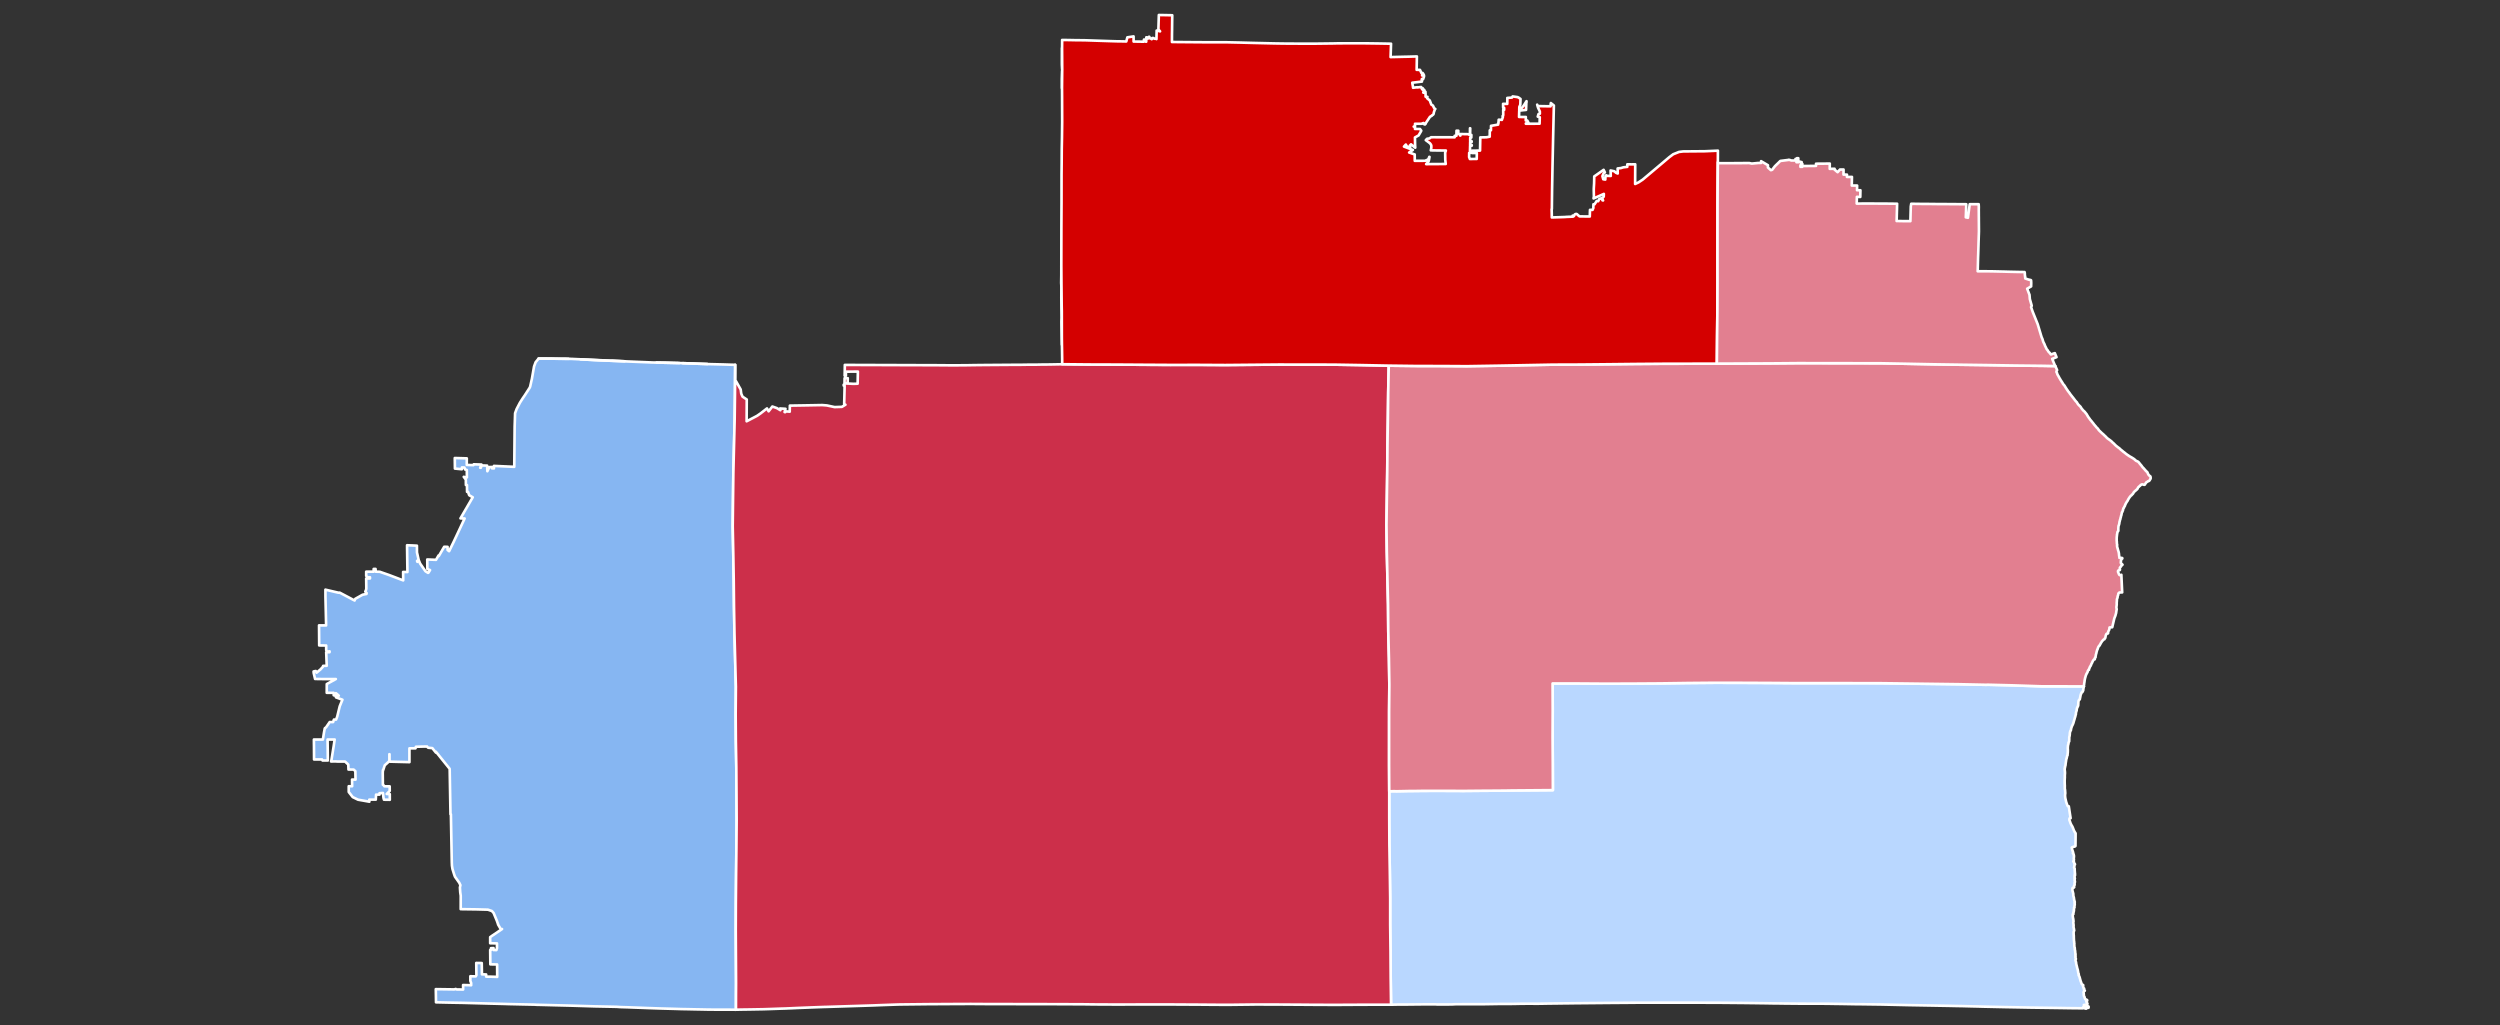 <?xml version="1.0" encoding="UTF-8" standalone="no"?>
<svg
   version="1.2"
   width="800"
   height="328"
   viewBox="0 0 800 328"
   stroke-linecap="round"
   stroke-linejoin="round"
   id="svg1085"
   sodipodi:docname="WI 1st 2018 2.0.svg"
   inkscape:version="1.2.2 (732a01da63, 2022-12-09)"
   xmlns:inkscape="http://www.inkscape.org/namespaces/inkscape"
   xmlns:sodipodi="http://sodipodi.sourceforge.net/DTD/sodipodi-0.dtd"
   xmlns="http://www.w3.org/2000/svg"
   xmlns:svg="http://www.w3.org/2000/svg">
  <rect x="0" y="0" width="800" height="328" fill="#333333" stroke="none"/>
  <defs
     id="defs1089" />
  <sodipodi:namedview
     id="namedview1087"
     pagecolor="#ffffff"
     bordercolor="#000000"
     borderopacity="0.25"
     inkscape:showpageshadow="2"
     inkscape:pageopacity="0.0"
     inkscape:pagecheckerboard="0"
     inkscape:deskcolor="#d1d1d1"
     showgrid="false"
     inkscape:zoom="1.0356666"
     inkscape:cx="414.70875"
     inkscape:cy="161.73158"
     inkscape:window-width="1440"
     inkscape:window-height="830"
     inkscape:window-x="-6"
     inkscape:window-y="-6"
     inkscape:window-maximized="1"
     inkscape:current-layer="WI 1st 2010s" />
  <g
     id="WI 1st 2010s"
     transform="matrix(0.976,0,0,0.976,10.645,4.852)"
     style="stroke:#ffffff;stroke-opacity:1">
    <path
       d="m 445.179,324.436 -0.121,-8.814 -0.06,-8.734 -0.106,-8.694 v -8.754 l -0.121,-8.734 -0.143,-8.774 -0.045,-8.723 v -8.744 l 1.57,-0.03 0.876,0.02 2.091,-0.04 1.796,-0.04 2.664,-0.02 1.902,-0.03 2.853,-0.01 h 3.88 l 6.77,0.03 6.431,-0.06 3.661,-0.02 3.517,-0.03 2.181,-0.04 13.458,-0.11 -0.03,-8.784 -0.06,-8.734 0.038,-8.713 -0.038,-8.744 8.793,0.01 8.672,0.06 9.027,-0.03 8.854,-0.06 9.11,-0.13 8.959,-0.08 8.537,0.02 9.201,0.04 8.997,0.07 h 17.835 l 9.05,0.01 8.099,0.1 18.099,0.24 8.944,0.19 0.408,-0.03 8.642,0.22 9.208,0.31 8.921,0.01 h 4.853 v 0.01 l -0.068,0.13 -0.015,0.05 -0.128,0.78 -0.038,0.41 -0.075,0.03 -0.075,0.31 -0.023,0.02 -0.075,0.01 -0.015,0.01 -0.023,0.15 -0.023,0.04 -0.023,0.01 -0.083,-0.01 -0.06,0.01 -0.075,0.05 -0.128,0.48 -0.06,0.03 -0.045,0.15 -0.098,0.38 -0.053,0.34 -0.106,0.47 -0.038,0.29 -0.053,0.16 -0.045,0.04 h -0.075 l -0.06,0.04 -0.023,0.05 -0.113,0.16 -0.038,0.09 -0.06,0.2 -0.008,0.06 0.008,0.07 -0.038,0.17 -0.008,0.37 -0.008,0.16 -0.015,0.09 -0.008,0.4 -0.023,0.05 -0.008,0.04 -0.038,0.08 -0.015,0.15 -0.03,0.04 -0.045,0.03 -0.045,0.07 -0.015,0.03 -0.015,0.12 -0.038,0.03 -0.015,0.05 -0.045,0.06 -0.038,0.06 -0.03,0.21 -0.053,0.04 -0.008,0.08 0.008,0.1 -0.03,0.05 -0.008,0.16 -0.023,0.06 v 0.21 l -0.068,0.18 -0.053,0.09 -0.015,0.05 0.015,0.08 -0.023,0.03 -0.03,0.02 v 0.08 l -0.045,0.08 -0.03,0.23 v 0.24 l -0.015,0.17 -0.098,0.29 -0.106,0.46 -0.121,0.37 -0.038,0.12 -0.075,0.3 -0.189,0.63 -0.098,0.35 -0.038,0.16 -0.106,0.33 -0.151,0.35 -0.113,0.23 -0.06,0.1 -0.151,0.35 -0.181,0.54 -0.03,0.15 -0.091,0.55 -0.008,0.02 -0.075,0.03 -0.03,0.03 -0.128,0.38 -0.068,0.3 -0.023,0.21 -0.008,0.29 -0.03,0.18 -0.023,0.27 -0.03,0.17 -0.045,0.13 -0.038,0.15 -0.015,0.17 0.008,0.05 v 0.07 l -0.008,0.52 -0.008,0.11 -0.008,0.24 -0.015,0.1 0.023,0.08 v 0.06 l -0.068,0.11 -0.008,0.05 -0.03,0.05 -0.075,0.05 -0.053,0.15 -0.015,0.14 0.008,0.18 -0.008,0.07 -0.038,0.13 -0.045,0.12 -0.015,0.1 -0.083,0.33 -0.008,0.27 -0.038,0.45 v 0.13 l 0.023,0.18 0.008,0.33 -0.015,0.21 0.023,0.16 -0.038,0.19 0.008,0.33 -0.03,0.14 -0.038,0.32 v 0.28 l -0.008,0.06 -0.023,0.06 -0.121,0.16 -0.03,0.27 -0.03,0.13 -0.06,0.12 -0.015,0.07 -0.015,0.22 -0.091,0.19 -0.03,0.2 -0.045,0.16 -0.038,0.35 -0.06,0.35 -0.068,0.45 -0.045,0.5 -0.068,0.34 -0.06,0.09 -0.045,0.11 -0.008,0.17 0.008,0.24 -0.023,0.03 -0.045,0.03 -0.023,0.04 -0.023,0.05 0.015,0.49 0.06,0.47 0.03,0.45 v 0.3 l -0.053,0.6 0.008,0.7 -0.023,0.25 -0.008,0.29 -0.023,0.29 v 0.53 l 0.015,0.78 0.03,0.49 -0.008,0.99 0.023,0.14 0.068,0.34 0.06,0.86 0.008,0.2 -0.053,0.45 -0.015,0.22 0.008,0.23 0.038,0.41 0.023,0.2 0.053,0.29 0.045,0.16 0.06,0.27 0.068,0.32 0.106,0.42 0.106,0.29 0.038,0.13 0.174,0.47 0.083,0.21 0.113,0.19 0.128,0.05 0.181,-0.02 0.302,2.011 0.294,1.891 -0.325,0.01 -0.038,0.04 -0.038,0.32 0.008,0.04 -0.023,0.03 v 0.04 l 0.023,0.13 0.06,0.17 0.075,0.17 0.257,0.75 0.098,0.19 0.121,0.26 0.309,0.51 0.106,0.21 0.189,0.46 0.189,0.52 0.151,0.32 0.098,0.19 0.075,0.13 0.257,0.4 0.045,0.09 v 0.04 l -0.015,1.711 -0.03,2.371 -0.038,0.05 h 0.008 l -0.113,0.08 -0.136,0.07 -0.091,0.02 -0.219,0.02 -0.075,0.01 -0.204,0.11 -0.204,0.08 -0.106,0.02 -0.045,0.03 -0.015,0.05 0.06,0.18 0.038,0.23 0.068,0.19 0.045,0.32 0.023,0.05 0.06,0.05 0.083,0.23 0.038,0.17 0.068,0.18 v 0.1 l -0.015,0.02 -0.083,0.07 0.008,0.09 0.023,0.03 0.091,0.03 0.06,0.09 0.06,0.14 0.106,0.47 0.008,0.18 -0.008,0.25 -0.03,0.2 0.008,0.07 -0.045,0.33 0.06,0.22 v 0.13 l -0.06,0.23 v 0.12 l 0.015,0.04 v 0.05 l -0.03,0.01 -0.03,-0.03 -0.015,-0.03 -0.023,-0.02 -0.023,0.02 -0.03,0.06 -0.008,0.07 0.008,0.03 0.038,0.03 0.159,0.05 0.023,0.03 0.008,0.17 0.015,0.08 0.045,0.11 0.068,0.12 0.159,0.22 0.03,0.09 v 0.05 l -0.03,0.04 h -0.128 l -0.06,0.73 -0.03,0.03 -0.03,0.06 -0.038,0.13 0.023,0.07 0.136,0.15 0.03,0.08 0.023,0.09 0.015,0.66 0.045,0.53 0.015,0.44 0.023,0.08 0.045,0.06 -0.023,0.03 -0.068,0.03 -0.045,0.06 0.008,0.13 0.038,0.1 0.053,0.09 -0.008,0.02 -0.015,0.01 -0.06,0.01 -0.038,0.03 -0.015,0.11 v 0.35 l 0.015,0.11 v 0.13 l 0.008,0.04 0.075,0.16 -0.015,0.03 -0.075,0.03 -0.015,0.05 0.038,0.22 -0.008,0.34 0.03,0.15 0.075,0.14 v 0.03 l -0.045,0.05 -0.023,0.04 0.038,0.15 v 0.09 l -0.098,0.13 0.008,0.2 0.008,0.2 -0.008,0.05 0.015,0.17 -0.008,0.08 -0.023,0.05 -0.151,0.21 -0.03,0.09 -0.008,0.03 0.03,0.16 0.038,0.12 v 0.05 l -0.008,0.04 -0.038,0.06 -0.068,0.06 -0.106,0.04 -0.189,0.03 -0.053,0.02 -0.045,0.04 -0.023,0.04 -0.03,0.15 -0.023,0.43 0.015,0.21 0.03,0.17 0.053,0.14 0.151,0.6 0.03,0.13 0.015,0.16 0.008,0.43 0.038,0.2 0.151,0.55 0.068,0.58 0.219,0.85 v 0.06 l -0.075,0.1 0.053,0.37 0.008,0.16 -0.015,0.16 0.023,0.04 -0.045,0.04 -0.023,0.05 v 0.23 l -0.045,0.28 v 0.12 l 0.038,0.09 h -0.083 l -0.038,0.02 -0.015,0.02 -0.008,0.05 -0.03,0.07 0.023,0.25 0.015,0.05 0.008,0.05 -0.075,0.12 -0.015,0.07 0.008,0.05 -0.023,0.1 -0.008,0.1 0.068,0.19 -0.075,0.03 -0.038,0.1 0.008,0.05 0.023,0.07 -0.038,0.08 -0.008,0.08 0.008,0.08 -0.06,0.02 -0.015,0.06 v 0.06 l 0.023,0.1 -0.068,0.01 -0.015,0.02 0.015,0.19 0.045,0.14 -0.159,0.02 -0.023,0.01 -0.038,0.22 v 0.34 l 0.008,0.13 0.06,0.35 0.038,0.3 0.068,0.2 0.083,0.82 -0.015,0.1 -0.008,0.02 -0.038,0.17 -0.008,0.08 0.008,0.16 0.06,0.38 0.03,0.41 v 0.18 l -0.03,0.31 0.03,0.23 0.038,0.09 0.083,0.31 -0.023,0.06 v 0.08 l 0.068,0.2 0.03,0.16 -0.015,0.1 -0.136,0.28 -0.03,0.17 -0.008,0.31 0.015,0.53 0.023,0.26 0.023,0.08 v 0.25 0.2 l 0.015,0.45 0.023,0.4 -0.008,0.2 0.023,0.05 0.008,0.06 v 0.14 l 0.068,0.3 -0.023,0.19 0.068,0.26 v 0.13 l -0.015,0.06 v 0.26 0.13 l 0.015,0.1 v 0.26 l 0.03,0.24 0.045,0.14 0.023,0.05 0.038,0.18 0.023,0.47 0.03,0.19 0.06,0.22 0.03,0.21 v 0.21 l 0.015,0.11 0.008,0.15 0.053,0.28 0.053,0.22 -0.008,0.06 -0.075,0.09 -0.008,0.03 0.008,0.06 0.068,0.23 0.023,0.14 -0.008,0.08 -0.03,0.08 -0.053,0.08 v 0.04 l 0.136,0.45 0.053,0.22 -0.008,0.05 -0.053,0.06 -0.075,0.06 -0.023,0.03 0.008,0.11 0.075,0.37 0.136,0.42 0.008,0.27 0.106,0.52 0.06,0.23 0.091,0.35 0.06,0.32 0.038,0.13 0.113,0.4 0.121,0.41 0.008,0.11 0.03,0.24 0.06,0.2 v 0.12 l 0.015,0.1 0.03,0.11 0.113,0.26 0.038,0.15 v 0.04 l -0.06,0.06 -0.015,0.04 v 0.07 l 0.053,0.14 0.091,0.15 0.106,0.2 0.083,0.23 0.038,0.16 0.053,0.08 v 0.03 l -0.015,0.05 0.008,0.08 0.121,0.28 0.045,0.26 0.038,0.13 0.038,0.08 0.03,0.16 0.113,0.25 0.196,0.6 0.053,0.11 0.091,0.09 0.174,0.13 0.106,0.03 0.045,0.03 0.038,0.02 v 0.02 l 0.023,0.28 v 0.01 l -0.06,0.04 -0.008,0.02 v 0.04 l 0.053,0.15 0.023,0.12 0.136,0.38 0.03,0.03 0.03,0.02 0.091,0.01 0.03,0.04 -0.008,0.1 -0.008,0.02 -0.06,0.03 -0.015,0.04 v 0.04 l 0.06,0.22 0.03,0.09 0.023,0.03 0.015,0.01 0.128,0.01 0.023,0.02 0.008,0.04 -0.008,0.1 -0.023,0.02 -0.143,0.03 -0.038,0.03 -0.045,0.04 -0.098,0.18 -0.053,0.2 v 0.11 l 0.015,0.03 0.038,0.19 0.008,0.28 0.03,0.13 -0.03,0.02 0.03,0.21 0.03,0.11 0.008,0.06 -0.008,0.07 0.226,0.35 0.015,0.18 0.068,0.28 0.196,0.29 0.249,0.02 0.083,0.06 h 0.03 l 0.196,0.15 -0.008,0.07 0.03,0.12 -0.128,0.02 -0.159,0.13 0.038,0.24 0.159,0.37 0.06,0.02 0.06,0.04 0.038,0.12 -0.008,0.07 -0.075,0.06 -0.091,0.04 0.008,0.05 0.015,0.05 0.151,0.41 0.143,0.24 0.204,0.03 0.053,0.1 -0.03,0.31 -0.075,0.03 -0.581,-0.02 -0.015,-0.09 -0.06,-0.08 -0.083,-0.03 -0.038,0.01 h -0.053 l -0.015,-0.02 -0.151,-0.77 -0.476,0.08 0.038,0.12 0.03,0.23 0.06,0.11 0.053,0.27 -0.423,-0.01 -0.023,0.02 v 0.34 l -1.026,-0.01 -1.819,-0.02 h -0.347 l -1.525,-0.02 -2.423,-0.04 -10.499,-0.15 -3.593,-0.07 -4.415,-0.08 -4.997,-0.11 -1.796,-0.04 -2.257,-0.06 -1.389,-0.03 -0.868,-0.02 -2.257,-0.06 -0.377,-0.01 -1.842,-0.03 -2.219,-0.05 -2.227,-0.04 -2.219,-0.04 -1.457,-0.03 -0.785,-0.01 -2.242,-0.04 -2.234,-0.04 -2.242,-0.04 -2.227,-0.05 -2.227,-0.05 -2.227,-0.05 -2.242,-0.05 -0.536,-0.01 -1.683,-0.02 -1.494,-0.02 -0.732,-0.01 -2.219,-0.03 -2.219,-0.02 -2.249,-0.04 -2.242,-0.04 -2.249,-0.03 -2.249,-0.04 -2.264,-0.01 h -2.264 -0.264 -0.166 -0.876 -0.951 l -2.264,-0.01 -1.026,-0.01 -1.193,-0.01 -2.219,-0.02 -1.827,-0.02 -0.392,-0.01 -1.396,-0.01 -0.823,-0.01 -2.249,-0.04 -2.242,-0.03 h -0.174 l -1.162,-0.02 -0.913,-0.01 -2.242,-0.03 -2.227,-0.02 -2.234,-0.02 -2.227,-0.02 -1.208,-0.01 -0.823,-0.01 h -0.219 -2.227 l -2.234,-0.01 h -2.038 l -0.189,-0.01 h -2.234 -0.536 -1.706 -2.242 -2.242 -2.242 -2.227 l -2.219,0.01 h -2.227 -2.219 l -2.234,0.02 -2.242,0.02 -2.234,0.01 -2.234,0.02 -1.593,0.01 -0.649,0.01 -1.562,0.01 h -0.045 l -0.634,0.01 -1.457,0.01 h -0.294 l -0.498,0.01 -2.242,0.02 -2.227,0.02 -2.227,0.03 -1.057,0.01 -0.996,0.01 -0.174,0.01 h -0.347 -0.068 l -1.57,0.02 h -0.279 l -2.219,0.03 h -0.015 l -2.227,0.04 -0.883,0.01 -3.555,-0.01 -2.204,0.02 -2.362,0.05 -4.355,0.01 -4.951,0.08 h -1.532 -0.038 -0.189 -0.377 l -7.533,0.02 -1.177,0.06 h -0.355 l -1.706,0.02 h -2.234 -0.415 l -0.657,-0.05 h -0.868 -2.453 l -2.295,0.02 -3.585,0.04 h -0.891 l -2.227,0.01 z m 227.565,1.271 0.045,-0.06 0.355,0.03 0.015,0.04 z"
       fill-rule="evenodd"
       id="path1070"
       style="fill:#b9d7ff;fill-opacity:1;stroke:#ffffff;stroke-width:0.869;stroke-opacity:1" />
    <path
       d="m 204.399,113.891 7.374,0.17 1.155,0.04 8.091,0.28 0.128,0.02 5.291,0.13 1.887,0.06 1.811,0.05 -0.068,9.284 -0.106,8.724 -0.43,17.457 -0.106,8.764 -0.098,8.693 0.181,8.954 0.151,8.774 0.091,8.724 0.151,8.693 0.46,17.507 -0.068,8.924 0.06,8.804 0.151,8.693 0.06,8.774 0.045,8.774 -0.075,8.784 -0.106,9.404 -0.075,8.754 -0.03,8.764 0.098,17.507 -0.023,3.942 -0.008,4.742 -2.227,-0.01 h -2.227 l -2.234,-0.01 -1.608,-0.01 h -0.619 l -0.355,-0.01 -1.879,-0.04 -2.234,-0.04 -2.242,-0.05 -2.234,-0.04 -2.234,-0.07 -2.234,-0.06 -2.227,-0.06 -2.234,-0.07 -2.249,-0.08 -2.257,-0.09 -2.249,-0.08 -1.359,-0.05 -0.506,-0.02 -0.385,-0.01 -1.366,-0.04 -0.657,-0.02 -1.283,-0.09 -1.23,-0.03 -6.008,-0.12 -0.642,-0.02 -0.355,-0.01 -6.408,-0.2 -5.344,-0.13 -5.314,-0.14 -1.004,-0.02 -0.498,-0.04 -4.77,-0.1 -1.268,-0.03 -2.627,-0.06 -1.155,-0.04 -3.072,-0.08 -1.661,-0.04 -2.249,-0.06 -2.242,-0.06 -2.249,-0.06 -2.242,-0.06 -2.242,-0.04 -2.242,-0.04 -0.959,-0.02 -3.464,-0.08 v -0.27 l -0.008,-0.48 -0.06,-3.561 h 0.136 0.121 l 1.26,0.02 h 0.204 l 4.332,0.06 0.491,-0.15 0.181,0.16 0.732,0.01 1.51,0.02 -0.015,-1.471 2.649,0.06 -0.007,-0.73 -0.257,-0.67 -0.007,-1.541 1.615,0.04 h 0.159 l 0.211,-0.38 -0.045,-4.022 1.796,0.03 0.068,3.701 1.374,0.04 0.008,0.71 0.559,0.02 0.672,-0.01 1.638,0.05 0.755,0.03 -0.03,-4.072 -2.219,-0.04 -0.008,-0.3 -0.038,-3.341 -0.008,-1.07 h 0.166 0.091 v -0.59 l 0.83,-0.03 -0.008,0.63 0.951,0.02 0.196,-0.63 v -1.561 l -2.234,-0.05 v -2.001 l 0.536,-0.38 3.351,-2.271 -0.385,0.08 -0.921,-1.581 0.03,-0.02 -0.415,-1.18 -0.06,-0.15 -0.649,-1.561 -0.355,-0.86 -0.566,-0.64 -1.298,-0.44 -3.721,-0.1 -3.691,-0.05 -1.517,-0.02 0.007,-4.412 -0.166,-1.16 -0.098,-1.541 0.166,-0.75 -0.385,-0.8 -1.404,-1.981 -0.196,-0.54 -0.045,-0.12 -0.581,-1.871 -0.174,-1.09 -0.053,-1.17 -0.045,-2.511 -0.083,-4.512 -0.159,-8.633 -0.136,-0.01 -0.159,-8.884 -0.106,-6.022 -4.506,-5.592 v 0.28 l -1.177,-1.471 -1.366,-0.13 -0.325,-0.3 -0.023,-0.1 -1.6,0.02 -2.076,0.06 -0.136,0.52 h -1.985 v 4.522 l -4.332,-0.11 -2.196,-0.06 v -0.63 -1.801 h -0.053 l 0.007,2.211 -0.611,0.61 -0.906,0.81 -0.513,1.591 h -0.091 l -0.053,0.87 0.023,2.171 0.015,1.761 h 0.106 l 0.392,0.5 1.057,0.01 0.679,0.01 0.015,1.481 -0.989,1.01 1.004,0.04 0.008,1.871 -1.91,-0.03 -0.159,-0.59 -0.181,-1.611 -1.132,0.08 0.007,0.46 h -1.125 l -0.098,1.641 h -2.121 l 0.015,0.68 -2.234,-0.4 -1.472,-0.26 -1.744,-0.85 -1.313,-1.671 v -1.891 h 1.117 l -0.03,-2.181 1.14,0.01 -0.053,-2.761 -0.566,-0.53 -1.691,-0.01 -0.06,-1.621 -1.072,-1.01 h -2.43 -0.075 l -0.136,-0.01 -0.226,-0.01 -0.234,-0.01 -1.479,0.01 0.121,-0.42 0.747,-4.642 0.317,-2.141 -0.189,0.01 h -2.128 l 0.007,1.13 0.015,1.02 0.023,1.961 0.015,1.631 0.007,0.83 v 0.31 h -1.728 l -0.159,-0.34 h -2.619 l -0.03,-4.362 -0.015,-1.04 -0.007,-1.14 h 1.147 1.796 l 0.317,-2.021 0.023,-0.15 0.287,-1.521 0.408,-0.29 1.208,-1.751 1.11,0.01 0.264,-0.81 h 0.709 l 0.37,-0.97 0.823,-3.391 0.883,-2.151 -0.128,-0.05 -1.985,-0.73 0.921,-0.55 -0.385,-0.36 -0.476,0.62 -0.355,-0.25 0.574,-0.6 -0.309,-0.22 -0.702,0.68 -0.015,-0.79 -0.551,-0.01 -1.728,-0.01 v -0.05 l 0.015,-2.821 2.966,-1.641 h -0.294 -2.755 -1.449 l -0.853,-0.01 -1.457,-0.02 -0.453,-1.981 -0.023,-0.48 0.702,-0.14 0.272,0.54 1.276,-1.06 0.8,-0.87 0.075,-0.3 1.17,-0.03 v -0.03 l -0.166,-4.402 1.079,-0.01 v -0.07 h 0.03 v -0.14 -0.08 h -0.075 -0.03 -0.106 v 0.06 h -0.007 l 0.007,0.16 -0.423,0.01 -0.476,-0.6 -0.007,-1.401 v -0.14 l -2.287,-0.03 -0.053,-6.583 2.31,0.03 -0.007,-0.82 -0.204,-8.643 -0.007,-2.271 4.264,1 0.415,-0.02 3.517,1.851 0.762,0.41 0.611,0.31 0.015,-0.06 0.181,-0.47 2.423,-1.361 1.276,-0.25 -0.045,-0.25 0.106,-0.02 -0.453,-0.51 0.242,-0.54 0.091,-0.45 -0.038,-3.301 0.959,-0.01 h 0.279 v -0.39 h -0.777 l -0.46,-0.46 v -1.371 l 2.461,-0.01 -0.007,-0.89 0.604,-0.01 0.075,0.87 v 0.04 l 1.276,0.03 0.053,0.01 3.027,1.05 3.759,1.431 0.883,0.33 v -0.15 -0.11 l -0.023,-2.501 1.411,0.03 -0.053,-3.471 v -0.3 l -0.015,-0.76 -0.03,-2.341 -0.015,-0.83 -0.007,-1.08 h 0.098 l 1.97,0.08 1.162,0.06 0.015,2.201 0.475,2.101 0.053,0.22 -0.03,0.04 -0.4,0.43 -0.068,0.01 0.113,0.29 0.408,-0.61 0.483,1.17 1.744,2.521 0.838,0.53 0.143,-0.04 0.528,-0.87 -0.883,-0.36 -0.03,-3.111 2.868,0.11 0.838,-1.431 0.075,0.06 v 0.14 l 1.774,-3.051 1.102,0.03 0.015,1.04 0.491,0.38 1.593,-3.261 0.483,-1.04 0.015,-0.03 0.015,-0.02 1.019,-2.181 0.83,-1.771 1.132,-2.411 -0.121,-0.01 h -0.03 l -0.664,-0.01 -0.551,-0.02 4.023,-6.913 -1.162,-0.68 -0.385,-1.1 -0.317,-0.01 -0.023,-2.221 -0.355,-0.01 -0.023,-1.771 -0.679,-0.91 1.026,0.18 -0.03,-2.421 -0.317,-0.12 -0.242,-0.05 -0.226,-0.65 -0.815,-0.02 -0.015,0.58 -0.362,-0.03 -1.917,-0.18 -0.045,-3.461 3.94,0.11 -0.015,2.151 2.189,0.07 0.083,-0.27 2.551,0.08 -0.415,1.05 h 0.196 l 0.294,-0.76 1.789,0.06 0.075,1.831 0.174,-0.37 0.204,-0.42 0.272,-0.57 0.853,-0.03 v 0.44 l 0.649,0.03 -0.008,-0.82 6.672,0.3 0.128,-13.215 0.143,-4.372 0.513,-1.381 1.042,-2.001 0.113,-0.19 0.845,-1.321 0.566,-0.82 0.34,-0.52 1.328,-2.061 0.181,-0.38 0.581,-2.591 0.709,-4.062 0.513,-1.381 0.974,-1.19 h 1.887 l 7.91,0.08 1.057,0.02 2.936,0.14 5.759,0.3 8.635,0.35 0.468,0.03 8.748,0.36 z"
       id="path1072"
       style="fill:#86b6f2;fill-opacity:1;stroke:#ffffff;stroke-width:0.869;stroke-opacity:1" />
    <path
       d="m 230.393,326.077 0.008,-4.742 0.023,-3.942 -0.098,-17.507 0.03,-8.764 0.075,-8.754 0.106,-9.404 0.075,-8.784 -0.045,-8.774 -0.06,-8.774 -0.151,-8.693 -0.06,-8.804 0.068,-8.924 -0.46,-17.507 -0.151,-8.693 -0.09,-8.724 -0.151,-8.774 -0.181,-8.954 0.098,-8.693 0.106,-8.764 0.43,-17.457 0.106,-8.724 0.068,-9.284 -0.008,1.641 -0.008,1.641 -0.008,0.83 -0.008,1.22 0.287,0.02 1.547,2.741 0.174,1.351 0.43,1 1.381,0.92 -0.038,7.033 v 0.12 l 3.374,-1.761 1.125,-0.77 2.174,-1.691 0.536,0.95 1.223,-1.571 1.457,0.51 1.004,0.6 0.166,0.1 -0.075,-0.58 0.136,0.03 1.615,0.09 -0.287,1.08 0.219,0.02 v -0.27 l 1.464,0.11 v -0.42 l 0.045,-1.561 4.453,-0.07 6.174,-0.11 0.226,0.02 1.283,0.1 2.521,0.54 2.408,-0.08 1.155,-0.7 -0.408,-0.23 0.015,-0.69 0.113,-4.622 v -0.03 l 0.008,-0.68 h -0.249 -0.045 v -0.01 l -0.008,-0.31 0.053,0.01 h 0.008 l 0.204,0.03 0.008,-0.58 0.03,-1.591 h 1.034 l -0.03,1.461 -0.604,0.27 2.544,0.13 1.328,-0.05 0.075,-3.962 -3.91,0.02 -0.015,1.321 h -0.408 l 0.038,-1.961 0.015,-1.15 v -0.42 l 8.582,0.03 7.163,0.02 h 0.377 l 1.555,0.01 3.178,0.01 h 0.664 l 2.71,0.01 4.876,0.01 6.521,0.05 4.861,-0.04 1.064,-0.02 2.234,-0.03 2.045,-0.02 9.737,-0.07 h 1.827 l 2.649,-0.04 h 2.521 l 1.26,-0.03 1.26,-0.02 0.091,0.01 2.272,-0.03 3.827,-0.07 v -0.02 l 8.703,0.09 8.876,0.03 9.042,0.06 8.786,0.05 9.103,-0.01 8.967,0.05 8.755,-0.08 8.876,-0.08 4.627,0.01 h 4.347 l 8.989,0.02 8.974,0.15 9.027,0.18 -0.181,8.703 -0.106,8.774 -0.136,8.693 -0.075,8.714 -0.249,17.367 0.113,8.714 0.4,17.437 0.075,8.733 0.219,8.734 0.136,8.734 -0.075,8.683 -0.008,17.647 0.045,8.623 v 8.744 l 0.045,8.723 0.143,8.774 0.121,8.734 v 8.754 l 0.106,8.694 0.06,8.734 0.121,8.814 h -2.234 -2.234 -2.234 l -2.227,0.01 -2.264,0.01 -2.264,0.01 -2.257,0.01 -0.679,0.01 h -3.834 l -2.196,-0.01 -2.227,-0.01 -2.227,-0.01 -2.227,-0.02 -2.234,-0.01 -0.966,-0.01 h -0.536 l -0.589,-0.01 h -0.136 l -2.227,-0.01 -2.234,-0.01 h -2.234 l -1.57,-0.01 h -0.634 -0.023 -2.234 l -0.981,0.01 h -0.015 l -1.23,0.02 h -0.045 l -2.181,0.02 -2.227,0.03 -2.272,0.02 -2.249,-0.01 -1.766,-0.01 h -0.272 l -4.702,-0.04 -2.083,-0.01 h -0.083 l -3.449,-0.02 h -1.072 l -2.227,-0.02 h -2.234 l -2.234,-0.01 h -1.585 -0.649 -1.593 -0.642 l -2.227,0.01 -2.219,0.01 h -2.219 l -0.823,0.01 h -1.102 -1.132 l -1.419,-0.01 -2.249,-0.01 h -0.574 l -1.676,-0.01 -1.517,-0.01 -2.951,-0.04 -6.665,-0.03 h -1.147 -0.604 -0.317 l -0.181,-0.01 h -1.276 -0.377 -0.551 l -2.204,-0.01 h -2.204 l -2.257,-0.01 h -2.257 -2.249 l -1.842,-0.01 h -0.415 -1.608 -0.234 -0.408 -1.23 -0.725 -0.294 l -2.249,-0.01 h -0.37 -0.793 l -1.094,-0.01 -3.623,-0.02 -5.329,0.02 -8.906,0.05 -8.982,0.1 -1.102,0.03 -3.434,0.12 -1.117,0.04 -3.374,0.13 -15.518,0.49 h -0.219 l -4.106,0.15 -2.559,0.1 -2.249,0.09 -2.159,0.1 -1.034,0.04 -0.377,0.02 -0.921,0.03 -0.468,0.01 -1.744,0.06 -2.204,0.08 -2.212,0.07 -2.227,0.04 -2.227,0.04 -2.227,0.03 z"
       id="path1074"
       style="fill:#cc2f4a;fill-opacity:1;stroke:#ffffff;stroke-width:0.869;stroke-opacity:1" />
    <path
       d="m 672.351,220.064 h -4.853 l -8.921,-0.01 -9.208,-0.31 -8.642,-0.22 -0.408,0.03 -8.944,-0.19 -18.099,-0.24 -8.099,-0.1 -9.05,-0.01 h -17.835 l -8.997,-0.07 -9.201,-0.04 -8.537,-0.02 -8.959,0.08 -9.11,0.13 -8.854,0.06 -9.027,0.03 -8.672,-0.06 -8.793,-0.01 0.038,8.744 -0.038,8.713 0.06,8.734 0.03,8.784 -13.458,0.11 -2.181,0.04 -3.517,0.03 -3.661,0.02 -6.431,0.06 -6.77,-0.03 h -3.88 l -2.853,0.01 -1.902,0.03 -2.664,0.02 -1.796,0.04 -2.091,0.04 -0.876,-0.02 -1.57,0.03 -0.045,-8.623 0.008,-17.647 0.075,-8.683 -0.136,-8.734 -0.219,-8.734 -0.075,-8.733 -0.4,-17.437 -0.113,-8.714 0.249,-17.367 0.075,-8.714 0.136,-8.693 0.106,-8.774 0.181,-8.703 8.748,0.11 9.02,0.02 7.812,0.05 10.333,-0.17 8.906,-0.17 8.997,-0.17 8.763,-0.03 9.05,-0.09 9.004,-0.1 8.967,-0.07 17.979,-0.04 17.541,-0.08 8.974,-0.08 9.057,0.01 18.137,0.03 8.363,0.16 8.959,0.18 8.952,0.14 8.944,0.12 9.035,0.14 8.937,0.1 4.076,0.08 0.581,1.321 -0.008,0.04 -0.151,0.26 -0.053,0.12 -0.015,0.15 0.008,0.07 0.03,0.05 0.189,0.34 0.045,0.23 0.053,0.12 0.136,0.27 0.181,0.27 0.113,0.25 0.166,0.27 0.106,0.22 0.075,0.12 0.128,0.19 0.174,0.32 0.234,0.33 0.075,0.17 0.204,0.27 0.279,0.51 0.121,0.13 0.219,0.24 0.098,0.13 0.34,0.54 0.045,0.1 0.196,0.28 0.136,0.23 0.317,0.45 0.106,0.18 0.136,0.18 0.204,0.23 0.106,0.16 0.068,0.06 0.045,0.08 0.023,0.06 0.174,0.24 0.619,0.8 0.438,0.54 0.204,0.3 0.136,0.14 0.211,0.3 0.294,0.34 0.211,0.22 0.068,0.07 0.06,0.09 0.083,0.19 0.083,0.13 0.294,0.38 0.143,0.15 0.181,0.16 0.189,0.18 0.174,0.19 0.309,0.52 0.279,0.33 0.264,0.33 0.287,0.23 0.294,0.31 0.257,0.34 0.151,0.17 0.242,0.33 0.106,0.24 0.121,0.17 0.06,0.11 0.211,0.33 0.226,0.31 0.136,0.16 0.219,0.34 0.392,0.44 0.143,0.2 0.121,0.14 0.121,0.16 0.196,0.22 0.249,0.35 0.309,0.36 0.03,0.05 0.219,0.22 0.174,0.25 0.121,0.13 0.476,0.46 0.068,0.09 0.008,0.06 0.03,0.07 0.053,0.06 0.121,0.16 0.445,0.44 0.332,0.31 0.211,0.22 0.189,0.15 0.347,0.3 0.317,0.32 0.317,0.28 0.536,0.57 0.415,0.32 0.355,0.24 0.46,0.35 0.294,0.25 0.34,0.36 0.106,0.07 0.068,0.05 0.309,0.3 0.347,0.36 0.317,0.29 0.355,0.27 0.211,0.18 0.226,0.15 0.287,0.21 0.242,0.25 0.136,0.12 0.204,0.17 0.423,0.33 0.068,0.08 0.121,0.1 0.438,0.32 0.151,0.13 0.415,0.34 1.057,0.73 0.355,0.19 0.151,0.1 0.113,0.05 0.687,0.43 0.106,0.07 0.196,0.15 0.196,0.17 0.309,0.29 0.725,0.34 0.083,0.07 0.166,0.19 0.143,0.18 0.06,0.07 0.181,0.24 0.4,0.45 0.279,0.4 0.174,0.22 0.174,0.19 0.181,0.16 0.098,0.16 0.189,0.18 0.106,0.13 0.106,0.09 0.068,0.12 0.121,0.15 0.151,0.12 0.045,0.07 0.053,0.05 0.159,0.09 0.038,0.03 0.091,0.18 0.113,0.27 0.045,0.1 0.008,0.03 0.106,0.21 0.174,0.24 0.158,0.16 0.264,0.18 0.045,0.04 0.068,0.1 0.015,0.05 0.053,0.31 v 0.17 l -0.015,0.1 -0.06,0.15 -0.136,0.2 -0.098,0.2 -0.106,0.15 -0.143,0.11 -0.083,0.04 -0.159,0.03 -0.091,0.05 -0.287,0.22 -0.189,0.09 -0.083,0.05 -0.075,0.1 -0.091,0.17 -0.113,0.14 -0.143,0.27 -0.06,0.06 -0.106,0.05 h -0.113 l -0.151,-0.04 -0.242,-0.07 -0.151,-0.04 h -0.136 l -0.091,0.03 -0.121,0.07 -0.136,0.04 -0.068,0.05 -0.068,0.06 -0.075,0.13 -0.053,0.05 -0.068,0.06 -0.166,0.11 -0.113,0.13 -0.06,0.05 -0.143,0.12 -0.098,0.1 -0.053,0.08 -0.106,0.24 -0.166,0.29 -0.038,0.02 -0.053,0.01 -0.038,0.03 -0.106,0.12 -0.189,0.18 -0.279,0.21 -0.121,0.13 -0.196,0.17 -0.075,0.09 -0.287,0.51 -0.249,0.24 -0.242,0.27 -0.174,0.12 -0.091,0.1 -0.068,0.06 -0.053,0.09 -0.234,0.28 -0.385,0.6 -0.151,0.29 -0.091,0.2 -0.151,0.23 -0.143,0.18 -0.053,0.1 -0.113,0.18 -0.181,0.33 -0.06,0.15 -0.098,0.12 -0.023,0.1 -0.03,0.17 -0.06,0.17 -0.015,0.03 -0.075,0.06 -0.008,0.01 -0.106,0.22 -0.083,0.24 -0.121,0.16 -0.098,0.09 v 0.02 0.12 l -0.098,0.23 -0.015,0.06 -0.008,0.2 -0.015,0.08 -0.023,0.04 -0.053,0.04 -0.015,0.07 -0.038,0.05 -0.038,0.2 -0.023,0.04 -0.03,0.04 -0.068,0.04 -0.023,0.03 -0.023,0.05 -0.06,0.29 -0.023,0.18 -0.045,0.16 -0.045,0.25 -0.038,0.17 -0.045,0.07 -0.038,0.08 -0.06,0.38 -0.106,0.31 -0.038,0.25 -0.045,0.16 -0.075,0.17 -0.106,0.49 -0.06,0.14 -0.045,0.41 -0.075,0.37 -0.053,0.19 -0.075,0.21 -0.053,0.11 -0.03,0.13 -0.053,0.67 -0.008,0.34 0.015,0.36 -0.015,0.13 -0.053,0.16 -0.038,0.04 -0.106,0.07 -0.03,0.05 -0.038,0.11 -0.068,0.27 -0.038,0.36 -0.068,0.22 v 0.1 l 0.008,0.05 -0.091,0.8 -0.008,0.7 -0.008,0.18 0.015,0.21 0.038,0.3 0.008,0.47 0.06,0.35 0.008,0.18 0.008,0.02 0.038,0.01 v 0.03 h -0.03 l -0.023,0.02 0.015,0.38 0.03,0.23 0.038,0.14 0.068,0.21 0.038,0.16 0.045,0.12 0.023,0.11 0.03,0.14 0.045,0.13 0.03,0.13 0.045,0.11 0.068,0.22 0.083,0.35 0.075,0.47 0.008,0.21 0.03,0.21 0.023,0.23 0.083,0.38 v 0.26 l 0.793,0.01 0.023,0.03 0.098,0.02 0.023,0.01 0.015,0.11 -0.015,0.06 -0.023,0.03 -0.106,-0.01 -0.03,0.01 -0.083,0.13 -0.053,0.13 -0.091,0.24 -0.053,0.19 -0.015,0.08 0.008,0.33 -0.038,0.18 0.038,0.16 0.053,0.11 0.068,0.06 0.226,0.15 0.045,0.07 0.03,0.11 h 0.083 l 0.023,0.01 -0.008,0.04 -0.023,0.01 h -0.053 l -0.204,0.23 -0.226,0.25 0.023,0.01 0.008,0.01 -0.03,0.06 -0.091,0.1 -0.159,0.15 -0.091,0.12 -0.038,0.09 v 0.18 l 0.045,0.31 v 0.1 l -0.015,0.07 -0.083,0.07 -0.053,0.03 -0.083,0.02 h -0.121 l -0.075,0.02 -0.113,0.06 -0.075,0.12 -0.008,0.09 -0.008,0.07 v 0.1 l 0.023,0.11 0.166,0.39 0.091,0.26 0.098,0.18 0.106,0.15 0.083,0.03 0.257,0.01 0.151,-0.08 0.121,-0.04 0.189,4.052 0.083,1.721 -0.611,0.02 -0.053,-0.01 -0.151,0.02 -0.083,0.02 -0.06,0.03 -0.083,0.05 -0.075,0.07 -0.038,0.04 -0.068,0.14 -0.053,0.14 -0.03,0.3 -0.136,0.33 -0.045,0.18 -0.023,0.2 -0.008,0.14 -0.023,0.08 -0.128,0.34 -0.068,0.22 -0.008,0.28 0.008,0.11 -0.068,0.72 v 0.19 l 0.015,0.17 -0.008,0.2 -0.053,0.54 -0.038,0.18 -0.008,0.18 0.008,0.16 0.038,0.17 0.038,0.27 v 0.14 l -0.045,0.21 -0.053,0.35 -0.03,0.16 -0.03,0.28 -0.053,0.26 -0.113,0.37 -0.06,0.26 -0.151,0.42 -0.068,0.16 -0.159,0.39 -0.038,0.12 -0.008,0.06 -0.521,2.231 -0.075,0.35 -0.053,0.18 -0.876,0.07 -0.053,0.24 v 0.24 l -0.015,0.1 -0.083,0.25 -0.053,0.11 -0.159,0.26 -0.106,0.32 -0.015,0.08 v 0.08 l 0.023,0.11 -0.008,0.1 -0.038,0.04 -0.038,0.03 -0.083,0.04 -0.121,0.03 -0.121,0.01 -0.068,0.03 -0.083,0.09 -0.068,0.1 -0.113,0.28 -0.068,0.2 -0.106,0.6 -0.03,0.1 -0.06,0.09 -0.106,0.09 -0.053,0.07 -0.023,0.12 -0.023,0.06 -0.272,0.08 -0.06,0.1 -0.053,0.03 -0.106,0.1 -0.151,0.2 -0.196,0.2 -0.143,0.27 -0.158,0.21 -0.211,0.41 -0.106,0.17 -0.06,0.13 -0.038,0.14 -0.113,0.01 -0.196,0.27 -0.136,0.2 -0.083,0.19 -0.023,0.1 -0.113,0.31 -0.03,0.16 -0.06,0.02 -0.038,0.08 -0.234,0.78 -0.068,0.35 -0.053,0.22 -0.075,0.21 -0.038,0.15 -0.023,0.18 -0.03,0.19 -0.008,0.01 -0.045,0.29 -0.008,0.11 0.015,0.03 -0.151,0.07 -0.038,0.08 -0.008,0.09 v 0.11 l -0.053,0.22 v 0.08 l -0.023,0.03 -0.181,-0.01 -0.015,0.01 -0.302,0.36 -0.075,0.11 -0.226,0.47 -0.083,0.22 -0.181,0.31 -0.091,0.17 -0.015,0.09 -0.06,0.15 -0.023,0.1 -0.113,0.16 -0.038,0.13 -0.091,0.04 -0.121,0.26 -0.03,0.09 -0.03,0.12 -0.128,0.2 -0.045,0.11 -0.015,0.07 -0.008,0.13 -0.03,0.18 -0.143,-0.01 -0.068,0.09 -0.189,0.32 -0.023,0.21 -0.06,0.12 -0.045,0.15 -0.106,0.07 -0.03,0.11 -0.015,0.11 -0.083,0.05 -0.121,0.27 -0.075,0.22 -0.038,0.04 -0.113,0.37 -0.015,0.16 -0.075,0.15 -0.03,0.1 -0.075,0.39 -0.06,0.21 -0.06,0.38 -0.038,0.36 -0.106,0.63 -0.008,0.2 -0.091,0.47 z"
       id="path1076"
       style="fill:#e27f90;fill-opacity:1;stroke:#ffffff;stroke-width:0.869;stroke-opacity:1" />
    <path
       d="m 193.862,113.481 -8.635,-0.35 -5.759,-0.3 1.321,0.06 8.808,0.41 0.053,-0.05 0.408,0.02 z m -18.386,-0.81 -7.91,-0.08 h -1.887 l 0.008,-0.01 1.336,-0.01 2.747,0.01 2.234,0.05 2.559,0.02 z m 161.839,-101.901 0.045,6.983 -0.083,-1.551 v -0.64 -0.09 z m 0.038,7.463 -0.06,5.672 -0.023,-2.921 z m -0.287,63.866 0.045,6.122 0.075,6.953 0.038,1.871 0.015,8.684 0.03,2.321 -0.045,-2.581 -0.106,-4.992 0.083,-1.25 -0.136,-6.483 v -0.18 l 0.03,-2.661 0.03,-0.21 -0.106,-1.941 0.038,-2.441 0.008,-2.911 z m -116.047,32.283 -8.091,-0.28 3.238,0.1 4.634,0.16 z m -9.246,-0.32 -7.374,-0.17 0.959,0.02 2.083,0.03 2.491,0.07 z"
       fill-rule="evenodd"
       id="path1078"
       style="stroke:#ffffff;stroke-width:0.869;stroke-opacity:1" />
    <path
       d="m 552.319,48.215 -0.045,5.032 -0.053,8.814 -0.008,8.003 -0.008,8.764 0.008,8.904 -0.038,8.683 -0.098,8.884 -0.075,8.954 -17.979,0.04 -8.967,0.07 -9.004,0.1 -9.05,0.09 -8.763,0.03 -8.997,0.17 -8.906,0.17 -10.333,0.17 -7.812,-0.05 -9.02,-0.02 -8.748,-0.11 -9.027,-0.18 -8.974,-0.15 -8.989,-0.02 h -4.348 l -4.627,-0.01 -8.876,0.08 -8.755,0.08 -8.967,-0.05 -9.103,0.01 -8.786,-0.05 -9.042,-0.06 -8.876,-0.03 -8.703,-0.09 v -1.18 l -0.045,-3.101 -0.023,-1.25 -0.015,-0.86 -0.03,-2.321 -0.015,-8.684 -0.038,-1.871 -0.075,-6.953 -0.045,-6.122 0.008,-5.012 0.015,-7.613 0.03,-5.672 0.015,-2.351 0.008,-9.244 0.038,-3.541 0.03,-4.792 0.075,-3.822 0.06,-5.032 -0.015,-3.892 -0.015,-4.532 -0.015,-2.281 -0.008,-0.05 v -0.36 l 0.06,-5.672 0.015,-0.38 -0.008,-0.08 v -0.02 l -0.045,-6.983 0.023,-2.641 2.159,0.03 1.072,0.02 0.981,0.02 h 0.219 l 2.664,0.03 0.611,0.01 7.812,0.26 2.332,0.07 2.272,0.03 0.204,0.01 h 0.045 l 0.596,0.01 h 0.06 l 0.098,-0.37 0.257,-0.98 2.038,-0.31 0.015,1.691 1.245,0.01 1.208,0.02 0.898,0.01 0.038,-0.69 h 0.626 l -0.015,0.69 0.128,0.01 0.03,-1.441 0.06,-0.01 0.211,0.03 0.053,0.1 -0.023,0.16 0.008,0.06 0.113,-0.01 0.098,0.08 0.083,-0.04 0.008,-0.09 0.06,-0.11 0.106,-0.09 0.008,-0.15 0.045,-0.08 0.128,-0.03 0.06,0.06 0.023,0.11 -0.03,0.1 0.023,0.12 0.226,0.16 0.128,0.02 0.159,0.04 0.053,0.03 0.091,0.13 0.068,0.03 0.068,-0.03 V 7.779 l -0.038,-0.09 0.023,-0.07 0.113,-0.1 0.091,-0.03 0.325,0.01 0.098,0.02 0.128,0.15 0.128,0.07 0.234,-0.03 0.113,-0.03 0.181,0.03 0.106,0.14 v -0.06 l 0.068,-2.741 0.506,0.1 0.611,0.16 -0.543,-0.66 0.008,-0.35 0.136,-4.352 4.393,0.08 -0.053,4.282 v 0.05 0.21 l -0.03,1.711 -0.015,2.521 h 0.045 l 8.718,0.07 h 0.309 0.528 0.075 0.038 0.008 l 0.219,0.01 h 0.113 0.136 0.075 l 3.381,0.01 h 2.8 1.63 l 3.525,0.08 0.559,0.01 1.827,0.05 h 0.015 l 2.695,0.07 1.245,0.03 5.585,0.13 1.351,0.02 1.11,0.02 2.038,0.02 2.31,0.01 2.106,0.01 h 0.604 3.932 l 5.782,-0.07 1.298,-0.03 2.536,-0.02 h 6.476 l 4.461,0.06 1.638,0.03 1.132,0.02 1.532,0.03 -0.023,0.72 -0.121,3.661 4.574,-0.11 0.619,-0.01 0.453,-0.01 2.604,-0.07 0.37,-0.01 -0.03,1.771 -0.045,2.621 1.087,0.01 0.528,1.13 0.325,-0.12 0.272,0.35 -0.302,0.19 -0.121,0.29 0.581,-0.16 0.023,0.09 0.015,0.13 v 0.06 l 0.008,0.07 -0.008,0.11 -0.008,0.07 -0.015,0.07 -0.023,0.07 -0.045,0.14 -0.098,0.26 -0.128,0.34 -0.377,-0.1 -0.053,0.31 0.068,0.54 -3.163,0.37 0.045,0.37 0.151,0.78 0.06,0.51 1.396,-0.18 -0.083,0.08 1.291,-0.15 h 0.03 v 0.01 0.05 l 0.008,0.06 0.008,0.01 v 0.01 l 0.015,0.06 0.015,0.03 0.008,0.02 0.015,0.01 0.008,-0.01 h 0.015 l 0.008,-0.02 0.008,-0.01 0.015,-0.01 h 0.015 l 0.053,0.01 0.015,0.02 0.008,0.03 -0.015,0.02 -0.03,0.01 -0.015,0.01 -0.008,0.01 v 0.01 l 0.023,0.02 0.015,-0.01 h 0.015 0.038 0.015 l 0.015,0.01 0.023,0.02 0.008,0.01 0.008,0.02 -0.015,0.04 -0.015,0.01 h -0.023 -0.038 -0.023 -0.008 l -0.015,0.01 0.008,0.02 0.015,0.02 h 0.015 0.075 l 0.045,-0.01 0.038,-0.01 0.023,-0.02 h 0.06 l 0.008,-0.01 0.015,-0.01 0.008,-0.03 0.015,-0.01 0.023,-0.01 0.015,0.01 0.015,0.02 0.008,0.01 v 0.03 l -0.015,0.04 -0.03,0.02 v 0.01 0.02 h 0.015 0.023 0.015 l 0.015,-0.02 h 0.015 0.015 0.008 l 0.008,0.02 v 0.01 l -0.015,0.04 -0.023,0.04 -0.008,0.01 -0.015,0.02 -0.023,0.01 -0.068,0.04 -0.023,0.01 -0.023,-0.01 -0.015,-0.02 -0.038,-0.05 -0.008,-0.01 -0.015,0.01 -0.008,0.02 0.008,0.01 0.008,0.06 0.015,0.01 0.015,0.01 0.015,0.04 v 0.01 l 0.008,0.01 h 0.008 0.015 l 0.053,-0.07 0.023,-0.01 0.023,-0.01 0.008,0.02 0.03,0.04 0.008,0.02 0.03,0.03 v 0.02 0.01 l -0.008,0.01 -0.023,0.03 0.008,0.02 0.03,0.01 h 0.038 l 0.03,-0.01 h 0.008 v -0.01 l 0.008,-0.02 0.008,-0.01 0.068,-0.02 0.045,0.01 0.023,-0.01 0.023,-0.02 h 0.023 0.008 l 0.038,0.03 0.053,0.04 v 0.01 l -0.015,0.07 v 0.02 l 0.008,0.01 0.008,0.01 0.06,0.02 h 0.015 0.015 l 0.038,0.02 0.008,0.01 v 0.02 l -0.015,0.03 -0.045,0.05 -0.015,0.03 v 0.01 l 0.023,0.03 0.015,0.02 0.023,0.02 v 0.02 0.03 l -0.023,0.03 v 0.01 l -0.023,0.03 -0.015,0.01 h -0.015 l -0.015,0.01 -0.015,0.03 v 0.01 l 0.008,0.02 0.03,0.02 0.008,0.01 -0.008,0.01 -0.008,0.02 -0.015,0.02 -0.015,0.01 -0.03,0.01 -0.023,0.01 h -0.03 l -0.106,-0.02 h -0.015 l -0.03,0.04 v 0.01 l 0.008,0.01 0.023,0.03 v 0.02 l 0.03,0.02 0.015,0.02 0.03,0.01 0.023,-0.01 -0.008,0.01 -0.015,0.01 h -0.015 -0.015 l -0.045,-0.04 -0.068,0.02 -0.008,0.01 -0.008,0.02 v 0.03 l 0.015,0.03 0.008,0.02 0.015,0.01 0.03,0.01 0.038,-0.01 0.015,-0.01 0.045,-0.04 0.015,-0.01 0.023,-0.01 h 0.038 0.053 l 0.015,0.01 0.008,0.01 0.015,0.03 0.008,0.02 h 0.015 v -0.02 l -0.015,-0.03 v -0.01 l -0.008,-0.04 v -0.01 l 0.045,-0.06 0.008,-0.01 0.06,0.03 0.015,0.05 0.008,0.01 h 0.023 0.015 l 0.008,-0.01 v -0.02 -0.03 h -0.008 l -0.008,-0.01 -0.03,-0.03 -0.008,-0.01 0.008,-0.02 0.008,-0.01 h 0.023 0.015 l 0.045,0.02 h 0.023 l 0.015,0.01 0.023,0.01 0.008,-0.01 0.015,-0.03 0.008,-0.01 h 0.03 l 0.015,-0.01 0.015,-0.05 0.008,0.04 -0.023,0.03 -0.015,0.01 -0.015,0.01 h -0.008 l -0.008,0.02 -0.008,0.01 v 0.01 l 0.008,0.02 v 0.01 l 0.091,0.22 0.015,1.22 0.611,0.06 -0.136,0.44 0.906,0.75 0.483,1.291 0.053,0.08 0.483,0.29 0.385,0.81 0.023,0.02 0.234,0.23 0.143,0.05 -0.159,0.2 -0.34,0.98 -0.008,0.06 v 0.05 l -0.015,0.14 -0.015,0.11 -0.008,0.04 -0.023,0.06 -0.038,0.07 -0.023,0.04 -0.023,0.04 -0.023,0.03 -0.06,0.05 -0.038,0.03 -0.181,0.13 -0.189,0.13 0.023,0.05 -0.634,0.38 -1.457,2.191 0.083,0.02 -0.279,0.3 -0.491,-0.2 -0.075,-0.04 0.008,-0.01 0.023,-0.03 0.113,-0.18 -0.03,-0.03 -0.709,0.25 h -2.076 l -0.008,0.75 -0.43,0.18 0.43,-0.08 -0.008,0.85 h 1.638 l 0.408,0.54 -0.038,0.16 -0.823,1.421 -1.2,0.66 0.045,2.251 0.053,1.11 -0.755,-0.59 -0.423,-0.34 -0.174,-0.14 -0.03,-0.03 -0.392,0.39 0.136,0.63 -0.106,0.18 -0.038,0.1 -0.634,-0.32 v -0.04 l -0.008,-0.09 -0.362,-0.22 -0.053,-0.12 -0.249,-0.44 -0.604,0.66 2.913,1.11 -1.223,0.84 1.827,0.63 0.015,2.091 h 0.287 l 3.155,-0.02 h 0.098 l 0.075,-0.04 0.023,-0.08 0.468,-0.18 0.189,-0.11 0.159,-0.15 0.181,-0.36 0.128,-0.36 0.045,0.01 h 0.03 l -0.128,0.76 -0.075,0.35 -0.053,0.18 -0.03,0.08 -0.023,0.06 -0.06,0.12 -0.03,0.06 -0.06,0.07 -0.642,0.69 h 0.075 l 6.34,-0.04 -0.143,-1.331 -0.038,-2.381 0.219,-0.64 v -0.07 l -2.31,-0.01 -2.619,-0.04 0.174,-0.86 v -0.66 l -0.121,-0.36 -0.309,-0.42 -0.476,-0.38 -0.045,-0.03 -0.038,-0.03 -0.83,-0.61 0.423,-0.46 0.77,-0.09 0.536,-0.4 1.442,-0.01 0.053,0.01 h 0.098 l 4.649,0.01 1.487,0.01 0.008,-0.49 h 0.574 v -0.05 l 0.023,-0.89 0.015,-0.74 0.589,0.01 -0.023,1.08 0.649,0.01 -0.008,0.49 h 0.06 v -0.49 l 2.476,0.04 0.649,0.28 0.023,-2.221 0.083,0.02 v 0.04 l -0.023,1.18 -0.008,0.19 v 0.02 0.08 l -0.008,0.42 h -0.015 l -0.008,0.25 h 0.068 0.362 l -0.023,0.86 h -0.355 l -0.008,1.21 h 0.106 l 0.377,-0.01 -0.008,0.25 -0.483,0.01 -0.015,0.92 0.325,0.01 0.06,0.06 h 0.151 l -0.008,0.21 h -0.015 l -0.521,-0.01 v 0.02 l -0.045,1.631 h 0.34 l 0.015,0.69 h -0.611 l -0.023,1.391 0.249,0.64 2.083,-0.02 h 0.166 v -0.16 l 0.03,-1.791 -1.525,0.01 0.008,-0.77 2.574,-0.03 0.083,-4.322 h 0.075 l 1.947,-0.04 1.064,-0.2 0.03,-2.091 0.377,-0.01 0.023,-1.451 2.227,-0.38 0.106,-0.02 0.008,-0.42 0.083,0.01 0.098,-1.2 0.989,0.04 0.053,0.02 0.317,-0.92 0.008,-0.11 -0.008,-0.11 -0.03,-0.1 -0.068,0.02 0.226,-0.31 -0.015,-1.771 h 0.06 l 0.257,0.01 v -0.07 l -0.008,-0.58 -0.325,0.01 V 30.267 l -0.015,-0.32 v -0.16 l -0.008,-0.64 v -0.07 l 1.366,0.02 0.03,-1.741 -0.015,-0.22 1.525,-0.12 0.219,-0.37 1.615,0.22 0.385,0.18 0.589,0.43 -0.038,0.97 v 0.06 l -0.03,0.84 -0.325,0.74 -0.023,0.85 v 0.12 l 0.642,-0.46 0.74,-0.83 0.996,-1.561 v 0.06 0.13 0.17 h -0.06 v 0.14 l -0.015,0.59 -0.015,0.45 -0.03,0.6 -0.015,0.51 -0.008,0.21 -0.996,0.1 -1.245,0.14 -0.06,2.061 1.072,0.02 h 0.053 l 1.094,-0.01 v 0.51 l -0.023,0.66 h 0.068 0.438 l 0.506,0.94 h -0.974 v 0.11 l 4.498,-0.01 0.06,-2.131 -0.657,-0.19 0.234,-0.81 0.453,-0.14 -0.008,-0.75 -0.581,-1.22 -0.287,-1 0.226,0.47 4.159,0.07 0.075,-0.97 0.023,-0.1 0.989,0.8 -0.242,10.364 -0.098,4.602 -0.106,4.952 -0.143,7.983 -0.053,4.372 -0.015,1.661 -0.075,0.04 0.038,1.311 0.008,0.46 0.008,0.96 2.559,-0.08 1.728,-0.06 0.619,-0.05 1.894,-0.07 0.015,-0.33 h 0.226 l -0.008,0.3 0.272,-0.22 0.098,-0.27 0.174,-0.24 0.34,-0.13 0.264,0.02 0.755,0.67 0.211,0.11 1.442,0.02 1.864,0.02 0.03,-0.99 v -0.04 l 0.038,-1.15 0.845,0.01 0.272,-0.64 -0.023,-0.22 0.038,-0.98 h 0.038 l 0.332,0.01 0.687,-1.08 0.498,0.07 0.226,-0.47 0.053,-0.17 0.785,-0.36 0.347,0.71 0.196,0.04 -0.309,-0.67 0.521,-0.58 0.038,-0.82 v -0.08 l -3.366,1.491 v -0.15 l 0.106,-0.47 -0.045,-1.891 v -0.64 l 0.106,-1.791 0.053,-2.281 3.072,-2.161 0.415,0.86 -0.392,0.26 -0.423,0.95 0.279,1.02 0.672,0.11 0.06,-1.18 0.257,-0.24 0.159,0.19 1.313,0.04 -0.06,-1.801 1.23,0.26 0.543,0.5 0.566,0.24 -0.023,-1.661 1.057,-0.12 0.815,-0.25 1.291,-0.15 0.008,-0.83 1.532,0.01 1.064,-0.02 -0.015,2.951 -0.008,1.441 -0.008,2.061 1.11,-0.52 1.366,-0.91 6.544,-5.512 0.083,-0.07 2.091,-1.771 1.298,-0.97 1.925,-0.76 1.336,-0.16 2.302,-0.02 4.77,-0.04 h 0.038 l 4.272,-0.19 -0.008,0.91 v 0.1 0.43 l -0.008,1.511 z"
       id="path1080"
       style="fill:#d40000;fill-opacity:1;stroke:#ffffff;stroke-width:0.869;stroke-opacity:1" />
    <path
       d="m 662.977,115.052 -4.076,-0.08 -8.937,-0.1 -9.035,-0.14 -8.944,-0.12 -8.952,-0.14 -8.959,-0.18 -8.363,-0.16 -18.137,-0.03 -9.057,-0.01 -8.974,0.08 -17.541,0.08 0.075,-8.954 0.098,-8.884 0.038,-8.683 -0.008,-8.904 0.008,-8.764 0.008,-8.003 0.053,-8.814 0.045,-5.032 -0.008,0.31 h 5.17 l 1.751,-0.01 h 0.657 l 1.079,-0.02 h 0.928 l 0.136,-0.01 h 0.543 l 0.883,0.18 2.068,-0.2 0.966,-0.01 0.008,-0.58 2.242,1.321 -0.008,0.75 0.981,0.88 0.43,-0.13 0.521,-0.7 0.347,-0.44 0.362,-0.37 0.445,-0.42 0.989,-0.97 2.732,-0.34 v -0.04 l 0.294,0.04 0.589,0.2 h 0.853 0.506 l 0.008,-0.53 0.498,0.01 -0.03,-0.24 0.438,0.01 -0.008,0.75 h -0.37 -0.219 l -0.008,0.55 h 0.74 l 0.008,-0.27 0.966,0.26 -0.181,0.55 h 0.4 l -0.008,0.48 h -0.619 l -0.008,0.5 h 0.611 l 0.008,-0.26 4.498,-0.04 0.008,-0.72 0.77,-0.01 h 0.747 l 0.491,-0.01 h 0.551 l 1.947,-0.02 -0.008,0.84 -0.008,0.89 1.585,-0.03 -0.045,0.24 0.974,0.82 0.068,0.06 0.777,-0.87 h 1.17 v 0.39 l -0.015,1.271 1.132,0.01 -0.008,0.75 h 1.2 0.445 l -0.06,2.821 1.759,0.01 v 0.06 l -0.03,1.18 v 0.29 l 0.589,0.01 h 0.521 l -0.045,2.191 -1.117,-0.02 v 0.06 l -0.008,0.21 -0.023,0.97 -0.015,0.46 v 0.14 l -0.008,0.36 h 0.068 0.793 l 1.087,-0.01 h 0.574 1.419 0.589 0.559 l 1.985,0.01 1.97,0.01 h 0.8 l 1.215,0.02 h 0.257 l 1.23,0.01 h 0.377 l 0.325,0.01 -0.023,0.78 -0.03,1.2 -0.023,0.62 v 0.01 l -0.038,1.421 -0.045,1.641 h 0.581 l 1.653,0.03 h 0.091 l 2.181,0.01 0.128,-4.802 0.143,-0.89 0.023,-0.01 1.698,0.03 0.898,0.01 2.03,0.02 h 0.86 l 1.396,0.01 1.472,0.02 h 0.687 0.015 l 1.789,0.01 7.185,0.05 -0.151,4.292 0.694,0.14 0.589,-4.432 h 0.075 2 0.86 l 0.045,0.91 -0.015,0.82 0.008,0.72 0.008,1.461 0.008,0.54 v 0.63 l 0.015,1.611 0.015,2.131 -0.015,0.54 -0.015,0.53 -0.023,0.53 -0.015,0.53 -0.015,0.54 -0.038,1.09 -0.015,0.62 -0.053,1.711 -0.03,0.94 -0.015,0.52 -0.023,0.53 -0.023,0.68 -0.06,2.171 -0.045,1.661 -0.023,0.56 2.415,0.01 h 0.589 l 1.464,0.01 1.351,0.03 1.283,0.03 0.755,0.02 h 0.249 l 0.362,0.01 1.766,0.05 3.253,0.07 1.887,0.03 0.008,0.03 0.023,0.07 0.053,0.29 v 0.28 l 0.008,0.21 0.045,0.29 v 0.18 l 0.075,0.2 -0.015,0.22 0.008,0.19 0.03,0.09 0.015,0.08 0.174,0.02 0.113,0.08 0.211,0.05 0.408,0.14 0.143,0.06 0.166,0.04 h 0.181 l 0.151,0.06 0.166,0.03 0.136,0.05 0.045,0.11 v 0.18 l 0.03,0.32 v 0.23 l 0.008,0.05 -0.015,0.64 -0.015,0.02 0.008,0.05 -0.008,0.44 -1.298,0.76 0.762,2.011 0.113,1.391 0.626,2.201 -0.226,0.43 0.521,1.501 1.653,4.102 1.253,4.172 0.347,0.81 v 0.03 l 0.015,0.02 0.06,0.27 0.106,0.34 0.083,0.22 0.113,0.21 0.151,0.32 0.075,0.12 0.166,0.46 0.068,0.16 0.309,0.61 0.151,0.36 0.083,0.13 0.174,0.19 0.106,0.14 0.279,0.46 0.091,0.1 0.189,0.17 0.106,0.11 0.385,0.51 0.023,0.01 0.023,0.01 0.928,-0.34 0.332,-0.1 0.551,1.321 -1.419,0.56 0.136,0.33 0.053,-0.02 0.06,0.16 -0.053,0.02 0.732,1.731 h 0.045 z"
       id="path1082"
       style="fill:#e27f90;fill-opacity:1;stroke:#ffffff;stroke-width:0.869;stroke-opacity:1" />
  </g>
</svg>
